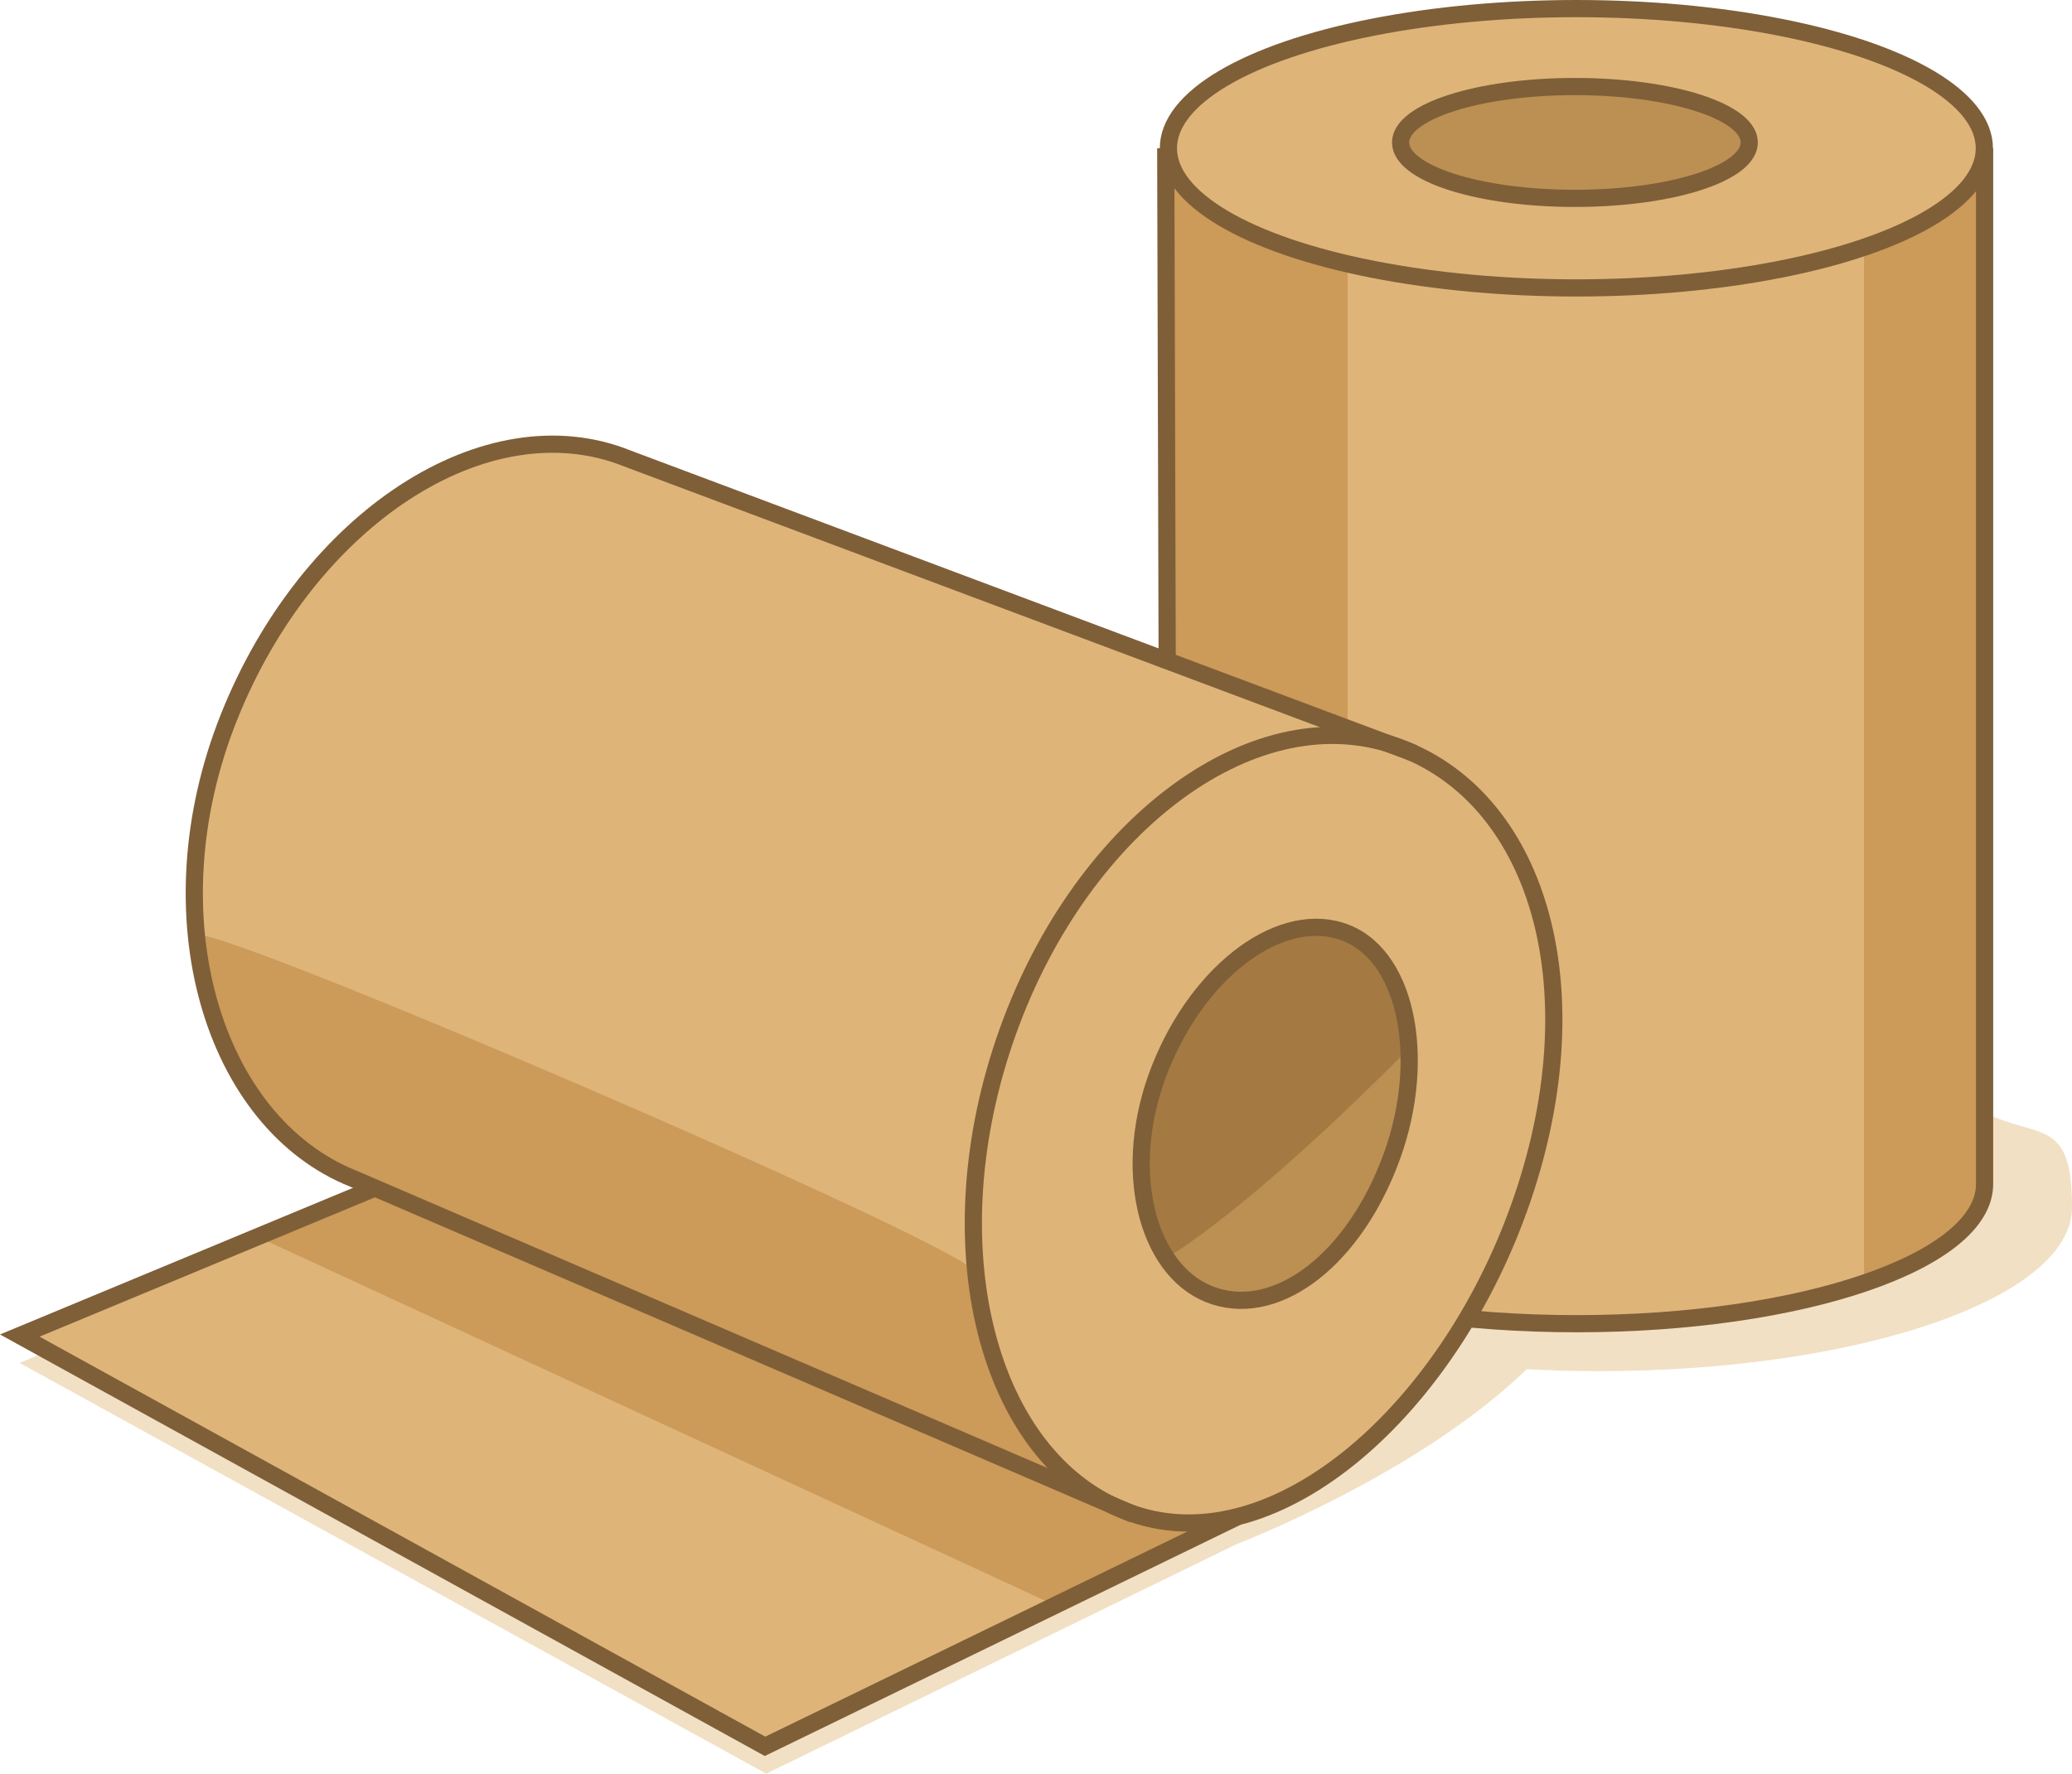 <?xml version="1.0" encoding="UTF-8"?> <svg xmlns="http://www.w3.org/2000/svg" id="Layer_2" data-name="Layer 2" viewBox="0 0 855.77 732.75"><defs><style> .cls-1 { fill: #deb479; } .cls-2 { fill: #bc8f53; } .cls-3 { fill: #f2e0c4; } .cls-4 { fill: #cc9a59; } .cls-5 { fill: #a47a42; } .cls-6 { fill: none; stroke: #7f5f38; stroke-miterlimit: 10; stroke-width: 7.1px; } </style></defs><g id="drawn"><path class="cls-3" d="M819.87,459.85V72.55c0,31.9-75.4,57.7-168.5,57.7s-168.5-25.8-168.5-57.7h-1.2l.8,292.2L8.07,563.05l308.4,169.7,194.2-94.8h0s74.9-28.6,119.9-72.3c9.7.5,19.7.8,29.8.8,107.9,0,195.4-30.3,195.4-67.6s-13.3-28.1-36-39.1l.1.1Z"></path><path class="cls-1" d="M481.67,61.25l1.2,427.9c0,31.9,75.4,57.7,168.5,57.7s168.5-25.8,168.5-57.7V61.25c0,31.9-75.4,57.7-168.5,57.7s-168.5-25.8-168.5-57.7h-1.2Z"></path><ellipse class="cls-1" cx="650.77" cy="61.25" rx="168.5" ry="57.7"></ellipse><ellipse class="cls-2" cx="650.17" cy="58.85" rx="72" ry="23.1"></ellipse><path class="cls-4" d="M556.57,109.05c-9-2.1-17.3-4.4-24.9-7s-14.5-5.5-20.6-8.5c-6.1-3.1-11.3-6.3-15.5-9.8s-7.6-7.1-9.8-10.8c-2.2-3.8-3.4-7.6-3.4-11.6h-1.2v53.5c.1,0,.3,53.5.3,53.5v53.5c.1,0,.3,53.5.3,53.5v53.5c.1,0,.3,53.5.3,53.5v53.5c.1,0,.3,53.5.3,53.5,0,4,1.2,7.9,3.4,11.6,2.2,3.8,5.6,7.4,9.8,10.8s9.5,6.7,15.5,9.8c6.1,3.1,13,5.9,20.6,8.5s16,5,24.9,7"></path><path class="cls-4" d="M769.87,529.95c30.5-10.4,49.3-24.9,49.3-40.8V61.25c0,15.9-18.9,30.4-49.3,40.8v427.9Z"></path><path class="cls-6" d="M481.47,61.25l1.2,427.9c0,31.9,75.4,57.7,168.5,57.7s168.5-25.8,168.5-57.7V61.25"></path><ellipse class="cls-6" cx="651.07" cy="61.25" rx="168.5" ry="57.7"></ellipse><ellipse class="cls-6" cx="650.47" cy="58.85" rx="72" ry="23.1"></ellipse><path class="cls-1" d="M583.87,311.25v-.2l-324.8-121.8c-58-23.1-131.6,24.7-164.4,106.9-32.8,82.2-6.7,167.6,51.4,190.7l9,3.9-146.8,61,307.9,169.7,194.7-94.8h0c47.7-12,95.4-64.9,118.2-132.1,28.3-83.5,8-159-45.1-183.3h-.1Z"></path><path class="cls-4" d="M81.17,386.55c1,9.4,2.7,18.5,5.1,27.1s5.6,16.8,9.3,24.4,8.2,14.6,13.3,20.8,10.7,11.8,16.9,16.5,13,8.6,20.2,11.5l1.1.5,1.1.5,1.1.5,1.1.5,1.1.5,1.1.5,1.1.5,1.1.5-24.3,10-24.3,10,163.8,75.7,163.8,75.7,38.4-17.7,38.4-17.7c-1.9.5-3.7.9-5.5,1.3s-3.6.7-5.4.9-3.6.4-5.4.5-3.5.1-5.3,0-3.5-.2-5.3-.3-3.5-.4-5.3-.8-3.5-.7-5.3-1.2-3.5-1-5.3-1.6c-7.4-2.5-14.2-6.1-20.5-10.5s-11.9-9.9-17-16.1-9.5-13.2-13.2-20.8-6.9-15.9-9.3-24.8-4.1-18.2-5.1-27.9S79.97,377.25,80.87,386.65l.3-.1Z"></path><path class="cls-2" d="M573.37,481.65c-16.4,41.2-48,63.4-74,53s-36.6-52.2-20.2-93.4c16.4-41.2,50.8-66.2,76.9-55.8,26,10.4,33.8,55,17.3,96.2Z"></path><path class="cls-5" d="M482.07,519.45c-2.2-3-4.1-6.4-5.7-10.1s-2.9-7.7-3.9-11.9-1.6-8.7-1.9-13.3c-.3-4.6-.2-9.5.3-14.4s1.3-10,2.5-15.1,2.9-10.3,4.9-15.4,4.4-10,7-14.7c2.6-4.6,5.4-8.9,8.3-12.9s6.1-7.6,9.4-10.9,6.7-6.2,10.2-8.7,7-4.6,10.6-6.3,7.2-2.9,10.7-3.7,7.1-1.1,10.6-.8,6.8,1,10.1,2.3,6.2,3.1,8.9,5.4c2.7,2.3,5,5.1,7.1,8.2,2.1,3.1,3.8,6.7,5.3,10.5,1.4,3.8,2.6,8,3.3,12.4.8,4.4,1.2,9,1.3,13.9-67.1,67.8-99.1,85.6-99.1,85.6l.1-.1Z"></path><path class="cls-6" d="M628.97,494.55c-29.7,87.7-101.8,151-160.9,130.9s-83-107.4-53.3-195.1c29.7-87.7,101.8-142.5,160.9-122.4,59.2,20.1,83,98.9,53.3,186.6h0Z"></path><path class="cls-6" d="M467.97,625.55l-322-138.6c-58-23.1-84.2-108.5-51.4-190.7s106.4-130.1,164.4-106.9l324.9,121.8"></path><path class="cls-6" d="M573.37,481.65c-16.4,41.2-48,63.4-74,53s-36.6-52.2-20.2-93.4c16.4-41.2,50.8-66.2,76.9-55.8,26,10.4,33.8,55,17.3,96.2Z"></path><polyline class="cls-6" points="154.97 490.75 8.17 551.75 315.97 721.45 510.77 626.75"></polyline></g></svg> 